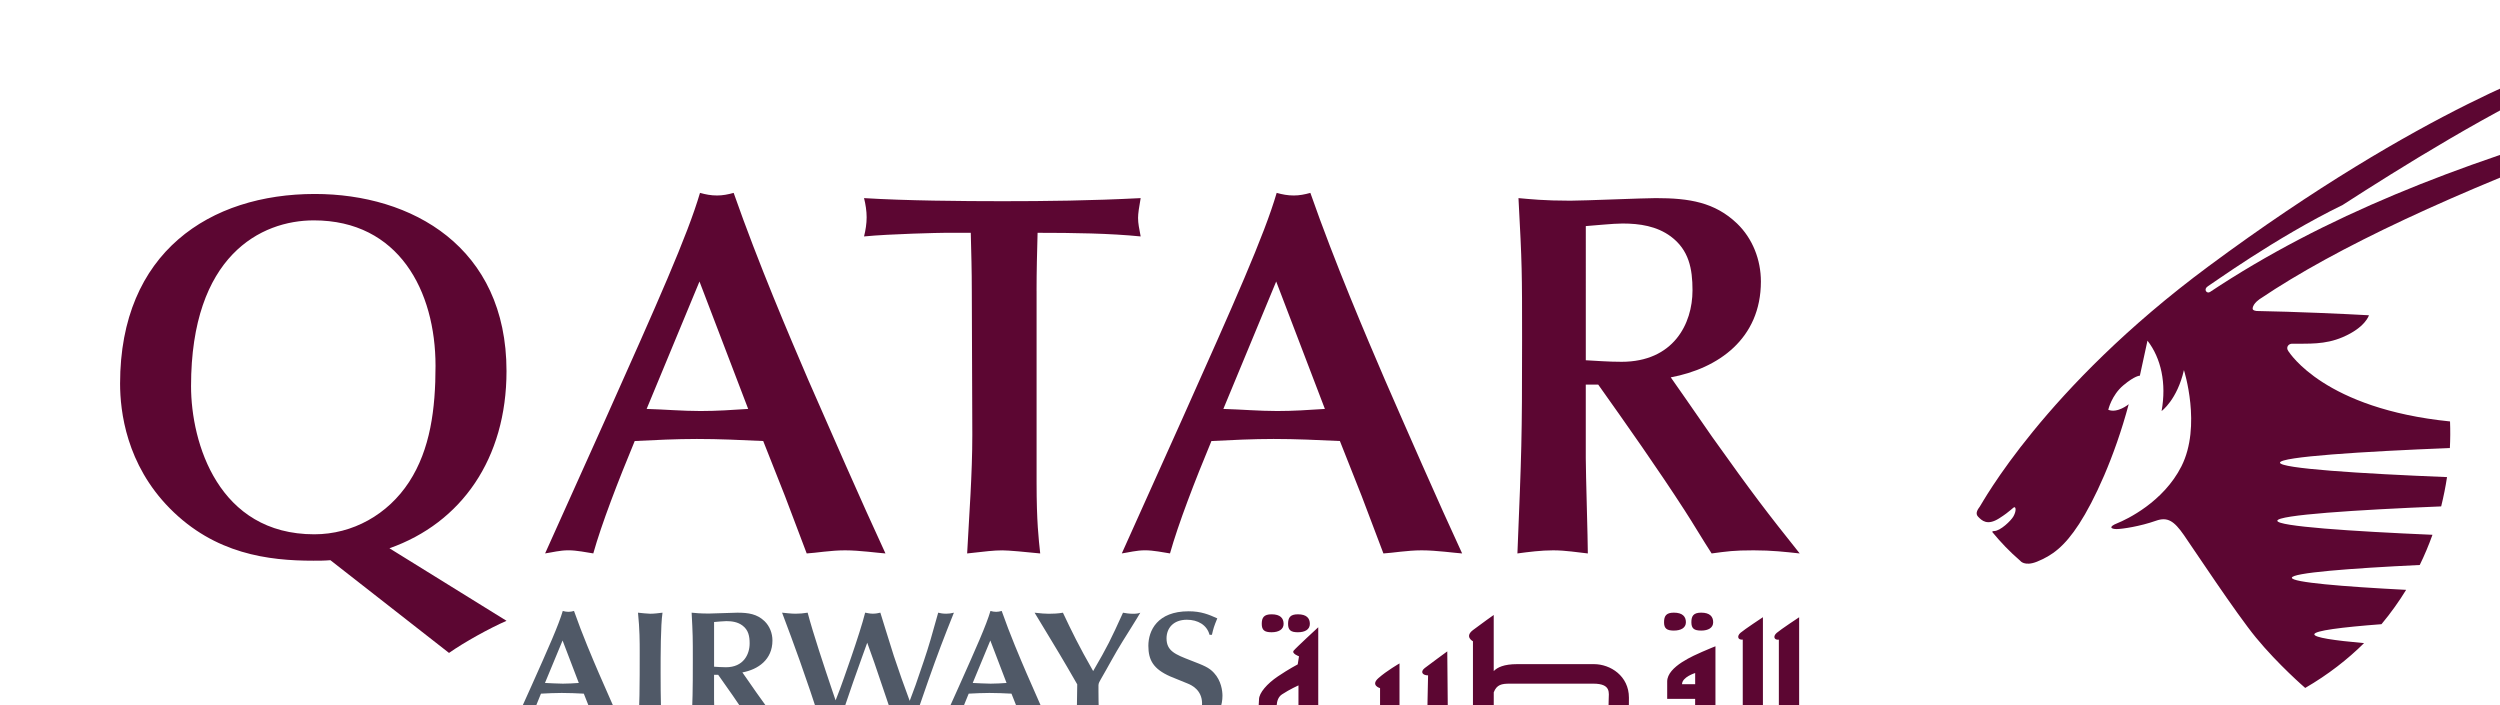 <?xml version="1.0" encoding="utf-8"?>
<!-- Generator: Adobe Illustrator 29.4.0, SVG Export Plug-In . SVG Version: 9.03 Build 0)  -->
<svg version="1.0" id="Laag_1" xmlns="http://www.w3.org/2000/svg" xmlns:xlink="http://www.w3.org/1999/xlink" x="0px" y="0px"
	 viewBox="-44.34 -20.85 923.08 260.48" style="enable-background:new -44.34 -20.85 923.08 260.48;" xml:space="preserve">
<style type="text/css">
	.st0{fill:#505967;}
	.st1{fill:#5C0632;}
</style>
<path class="st0" d="M169.37,231.32c-1.97,0.13-3.89,0.26-5.86,0.26c-2.23,0-4.4-0.19-6.63-0.26l6.5-15.68L169.37,231.32z
	 M176.58,249.1c1.15-0.06,2.94-0.38,4.72-0.38c1.79,0,4.02,0.31,4.98,0.38c-2.87-6.18-7.08-15.81-9.5-21.36
	c-2.3-5.35-6.12-14.28-9.18-23.01c-0.7,0.19-1.35,0.33-2.04,0.33c-0.77,0-1.4-0.13-2.11-0.33c-1.53,5.23-5.23,13.52-11.67,27.93
	l-7.4,16.44c0.89-0.13,1.79-0.38,2.87-0.38c1.02,0,2.24,0.25,3.06,0.38c1.01-3.63,3.06-8.93,5.09-13.83
	c2.55-0.13,5.11-0.26,7.65-0.26c2.74,0,5.42,0.12,8.17,0.26l2.67,6.76L176.58,249.1z M191.86,220.1c0,10.9,0,21.42-0.7,29
	c1.41-0.06,3.19-0.38,4.59-0.38c1.47,0,3,0.32,4.47,0.38c-0.51-5.16-0.64-12.05-0.64-21.54c0-6.45,0-17.47,0.7-22.19
	c-1.53,0.19-3.12,0.39-4.53,0.39c-0.95,0-3.32-0.26-4.52-0.39C191.86,211.55,191.86,216.08,191.86,220.1 M229.77,227.43
	c5.81-1.08,11.1-4.72,11.1-11.79c0-2.68-1.02-5.3-2.93-7.15c-2.74-2.61-5.87-3.12-10.01-3.12c-1.47,0-8.86,0.32-10.52,0.32
	c-3.25,0-4.91-0.18-6.38-0.32c0.44,8.23,0.44,9.12,0.44,17.47c0,12.3-0.06,13.7-0.57,26.26c1.4-0.19,2.94-0.38,4.39-0.38
	c1.6,0,3,0.25,4.28,0.38c0-1.65-0.26-9.88-0.26-11.73v-9.05h1.53c3.45,4.84,7.39,10.45,10.64,15.49c0.96,1.46,2.36,3.82,3.32,5.28
	c1.91-0.26,2.68-0.38,5.17-0.38c2.29,0,3.89,0.19,5.67,0.38c-4.01-5.03-5.74-7.26-10.77-14.34c-0.96-1.34-2.36-3.45-3.32-4.78
	L229.77,227.43z M219.32,208.82c0.96-0.07,3.32-0.33,4.53-0.33c2.1,0,4.21,0.33,5.92,1.6c2.23,1.65,2.68,3.95,2.68,6.63
	c0,4.13-2.35,8.8-8.73,8.8c-1.66,0-3.19-0.13-4.4-0.2V208.82z M262.98,234.19c-2.99-8.86-7.13-21.29-9.11-28.82
	c-1.6,0.26-2.99,0.38-4.46,0.38c-1.53,0-3.7-0.25-4.98-0.38c2.25,5.93,4.44,11.88,6.57,17.85c2.94,8.29,4.84,14.03,7.14,21.03
	l1.59,4.85c0.89-0.19,1.91-0.38,2.62-0.38c0.7,0,1.34,0.12,2.42,0.38c1.02-3.31,2.23-7.39,3.13-10.01c2.48-7.27,2.8-8.29,6.06-17.34
	l1.91-5.29c0.7,2.04,1.91,5.29,2.61,7.33c0.7,1.98,3.96,11.74,4.72,13.91c1.02,2.87,1.27,3.69,3.63,11.4
	c0.57-0.06,1.78-0.38,2.74-0.38c0.89,0,1.59,0.19,2.55,0.38c2.42-7.58,2.68-8.35,6.25-18.55c3.51-9.95,5.67-15.62,9.5-25.18
	c-0.96,0.26-1.9,0.38-2.87,0.38c-1.21,0-2.23-0.19-2.93-0.38c-2.3,8.29-3.44,12.31-5.29,17.78c-3,8.92-3.38,9.94-5.23,14.79
	c-2.04-5.48-4.02-11.03-5.87-16.64c-1.01-3.06-4.91-15.81-4.97-15.94c-0.89,0.19-1.53,0.38-2.81,0.38c-1.14,0-1.98-0.25-2.8-0.38
	c-1.91,7.78-8.67,26.52-9.31,28.24l-1.6,4.14L262.98,234.19z M327.31,231.32c-1.98,0.13-3.89,0.26-5.87,0.26
	c-2.23,0-4.4-0.19-6.62-0.26l6.5-15.68L327.31,231.32z M334.51,249.1c1.15-0.06,2.94-0.38,4.72-0.38c1.79,0,4.02,0.31,4.97,0.38
	c-2.87-6.18-7.08-15.81-9.5-21.36c-2.3-5.35-6.12-14.28-9.18-23.01c-0.7,0.19-1.34,0.33-2.04,0.33c-0.76,0-1.4-0.13-2.11-0.33
	c-1.53,5.23-5.23,13.52-11.67,27.93l-7.4,16.44c0.9-0.13,1.79-0.38,2.87-0.38c1.02,0,2.23,0.25,3.06,0.38
	c1.01-3.63,3.06-8.93,5.1-13.83c2.55-0.13,5.1-0.26,7.64-0.26c2.74,0,5.42,0.12,8.16,0.26l2.68,6.76L334.51,249.1z M361.27,232.02
	c0-0.57,0.38-1.27,0.83-2.04c2.68-4.59,5.16-9.37,8.03-13.96c0.95-1.53,5.61-8.92,6.57-10.64c-0.71,0.26-1.41,0.39-2.68,0.39
	c-1.41,0-2.69-0.2-3.71-0.39c-4.59,10.08-5.61,12.24-11.02,21.55c-5.42-9.5-7.84-14.53-11.16-21.55c-1.84,0.32-3.7,0.39-5.23,0.39
	c-1.4,0-2.87-0.13-5.23-0.39c3.31,5.55,8.74,14.35,11.98,19.95l3.76,6.5c0,3.96-0.19,12.3-0.38,17.27c1.21-0.13,2.99-0.38,4.26-0.38
	c1.47,0,2.94,0.25,4.41,0.38c-0.26-5.93-0.45-9.37-0.45-14.73V232.02z M380.38,239.55c-0.31,3.06-0.38,3.89-1.47,7.2
	c2.3,1.15,6.45,3.25,11.92,3.25c11.67,0,16.2-7.45,16.2-13.96c0-1.79-0.45-5.55-3.12-8.42c-1.85-2.04-3.76-2.74-8.67-4.65
	c-5.6-2.17-8.86-3.45-8.86-8.1c0-3.76,2.49-6.89,7.52-6.89c4.01,0,7.4,1.91,8.35,5.55h0.89c0.57-2.42,0.7-2.93,1.98-6.06
	c-3.13-1.4-5.93-2.61-10.59-2.61c-11.54,0-14.86,7.14-14.86,12.74c0,5.3,1.86,8.55,8.03,11.29c1.78,0.77,4.79,1.91,6.57,2.68
	c1.21,0.5,5.23,2.28,5.23,7.33c0,4.59-3.32,7.98-8.35,7.98c-3.77,0-6.96-0.96-9.88-7.33L380.38,239.55z"/>
<path class="st1" d="M26.2,121.72c0-48.19,25.82-61.2,45.33-61.2c31.36,0,44.94,26.02,44.94,53.75c0,15.87-1.91,30.79-9.76,42.84
	c-7.84,12.04-20.84,19.32-35,19.32C36.34,176.43,26.2,142.76,26.2,121.72 M121.45,220.23c5.74-4.02,14.73-8.99,21.23-11.86
	l-43.22-26.78c26.58-9.37,43.22-33.09,43.22-65.41c0-45.89-35-65.41-70.77-65.41C33.29,50.77,0,72.19,0,120.77
	c0,10.32,2.3,29.83,18.36,46.09C35,183.7,54.7,186.18,71.34,186.18c2.1,0,4.2,0,6.31-0.19L121.45,220.23z M231.91,130.14
	c-5.93,0.39-11.66,0.77-17.61,0.77c-6.69,0-13.19-0.58-19.88-0.77l19.51-47.05L231.91,130.14z M253.52,183.5
	c3.44-0.19,8.8-1.15,14.15-1.15c5.37,0,12.05,0.96,14.93,1.15c-8.61-18.55-21.23-47.43-28.51-64.08
	c-6.89-16.06-18.36-42.84-27.54-69.05c-2.11,0.58-4.02,0.96-6.12,0.96c-2.3,0-4.21-0.38-6.31-0.96c-4.59,15.69-15.69,40.55-35,83.77
	l-22.19,49.35c2.68-0.38,5.36-1.15,8.61-1.15c3.06,0,6.7,0.77,9.18,1.15c3.06-10.91,9.19-26.78,15.3-41.5
	c7.64-0.38,15.3-0.76,22.95-0.76c8.23,0,16.26,0.38,24.49,0.76l8.02,20.28L253.52,183.5z M338.39,86.54
	c0-7.27,0.19-14.54,0.38-21.43c13.2,0,26.78,0.2,38.06,1.34c-0.57-3.06-0.96-4.77-0.96-6.88c0-1.53,0.38-4.03,0.96-7.27
	c-18.36,0.95-35.19,1.14-51.07,1.14c-14.73,0-35.96-0.19-51.07-1.14c0.58,2.3,0.96,4.78,0.96,7.08c0,2.3-0.38,4.78-0.96,7.07
	c9.76-0.95,28.12-1.34,29.84-1.34h9.57c0.19,7.47,0.38,14.16,0.38,21.24l0.19,53.35c0,14.54-1.14,29.27-1.91,43.8
	c6.89-0.76,9.76-1.14,13.01-1.14c2.3,0,8.42,0.57,13.97,1.14c-0.58-5.35-1.34-11.67-1.34-26.2V86.54z M444.85,130.14
	c-5.93,0.39-11.67,0.77-17.59,0.77c-6.7,0-13.2-0.58-19.9-0.77l19.51-47.05L444.85,130.14z M466.46,183.5
	c3.44-0.19,8.8-1.15,14.15-1.15s12.05,0.96,14.92,1.15c-8.61-18.55-21.23-47.43-28.5-64.08c-6.89-16.06-18.37-42.84-27.54-69.05
	c-2.11,0.58-4.02,0.96-6.12,0.96c-2.3,0-4.21-0.38-6.32-0.96c-4.58,15.69-15.68,40.55-35,83.77l-22.18,49.35
	c2.67-0.38,5.36-1.15,8.61-1.15c3.06,0,6.69,0.77,9.18,1.15c3.06-10.91,9.18-26.78,15.3-41.5c7.64-0.38,15.3-0.76,22.95-0.76
	c8.23,0,16.26,0.38,24.48,0.76l8.03,20.28L466.46,183.5z M572.56,118.48c17.4-3.25,33.28-14.15,33.28-35.39
	c0-8.03-3.06-15.88-8.81-21.42c-8.22-7.84-17.59-9.37-30.02-9.37c-4.4,0-26.58,0.95-31.56,0.95c-9.76,0-14.73-0.57-19.12-0.95
	c1.33,24.67,1.33,27.34,1.33,52.4c0,36.92-0.19,41.12-1.72,78.8c4.21-0.57,8.79-1.15,13.19-1.15c4.78,0,8.99,0.77,12.81,1.15
	c0-4.98-0.76-29.64-0.76-35.19v-27.16h4.59c10.33,14.54,22.19,31.37,31.94,46.48c2.87,4.4,7.07,11.48,9.94,15.87
	c5.74-0.76,8.04-1.15,15.49-1.15c6.89,0,11.67,0.58,17.03,1.15c-12.05-15.1-17.2-21.8-32.32-43.03c-2.87-4.02-7.08-10.33-9.95-14.35
	L572.56,118.48z M541.19,62.63c2.87-0.18,9.94-0.95,13.58-0.95c6.31,0,12.62,0.95,17.79,4.77c6.69,4.98,8.03,11.86,8.03,19.9
	c0,12.43-7.08,26.39-26.2,26.39c-4.98,0-9.57-0.39-13.2-0.57V62.63z M0,0"/>
<path class="st1" d="M860.29,134.76c0.13,3.27,0.11,6.55-0.06,9.82c-32.2,1.28-62.73,3.22-62.73,5.4c0,2.14,29.85,4.06,61.68,5.33
	c-0.55,3.64-1.28,7.25-2.16,10.82c-31.38,1.28-60.5,3.17-60.5,5.3c0,2.05,27.18,3.89,57.29,5.18c-1.38,3.84-2.94,7.57-4.7,11.15
	c-25.85,1.24-47.22,2.9-47.22,4.72c0,1.69,18.67,3.25,42.19,4.46c-1.32,2.15-2.7,4.26-4.14,6.25c-1.53,2.17-3.2,4.32-4.96,6.43
	c-14.71,1.12-24.8,2.39-24.8,3.75c0,1.17,7.23,2.26,18.37,3.24c-6.08,6.02-13.27,11.64-21.73,16.55c0,0-9.97-8.59-18.21-18.62
	c-7.34-8.95-22.91-32.53-26.57-37.81c-3.67-5.28-6.08-6.82-10.37-5.29c-5.75,2.04-12.43,3.06-14.49,3.06c-2.05,0-3.18-0.8,0.26-2.16
	c3.43-1.38,17.01-7.79,23.69-21.03c7.5-14.91,0.91-35.51,0.91-35.51c-2.52,11.01-8.25,15.12-8.25,15.12
	c1.85-10.22-0.17-19.49-5.21-25.99l-2.81,12.94c0,0-1.76-0.09-6.12,3.57c-4.35,3.67-5.55,9.02-5.55,9.02
	c3.43,1.38,7.55-2.06,7.55-2.06c-5.26,19.7-12.81,35.74-18.32,44.22c-5.5,8.48-10.04,11.68-15.55,13.92
	c-4.65,1.86-6.18-0.33-6.18-0.33c-4.06-3.51-7.1-6.73-10.27-10.55c0,0-0.26-0.45,0.6-0.43c2.27,0.03,6.3-3.84,7.18-5.45
	c1.01-1.84,0.9-3.25,0.4-3.35c-0.5-0.08-1.36,1.38-5.73,4.14c-4.35,2.75-6.34,0.84-7.79-0.69c-1.12-1.22-0.02-2.72,0.68-3.67
	c0.66-0.84,23.66-43.72,84.5-88.76C850.87,18.37,901.79,2.43,904.71,1.28c1.93-0.76,5.07-1.76,5.79-1.03
	c0.79,0.83,1.18,1.49,1.07,2.46c-0.1,0.96-0.61,1.45-4.3,3.08c-30.61,13.48-66.33,35.96-86.63,49.04
	c-24.96,12.16-48.8,29.53-49.67,29.95c-1.92,1.19-0.5,2.93,0.66,2.2c42.16-28.04,91.58-47.14,146.2-62.79
	c2.61-0.74,4.04-0.74,4.47-0.17c0.49,0.64,0.7,1.37,0.78,2.17c0.07,1-0.76,1.53-3,2.41C861.4,50.4,818.15,70.65,790.33,89.37
	c0,0-2.88,1.74-2.92,3.75c-0.01,0.77,1.54,0.86,1.54,0.86c13.92,0.25,32.54,1.07,41.4,1.58c0,0-1.26,4.49-9.74,8.1
	c-6.55,2.8-12.61,2.35-18.61,2.4c-1.33-0.03-2.46,1.32-1.4,2.76C801.14,109.52,813.91,130.07,860.29,134.76 M435.09,242.22h-7.86
	c0,0-1.06-4.84,1.79-6.69c2.86-1.88,6.08-3.32,6.08-3.32L435.09,242.22z M472.4,224.11c0,0-4.78,2.74-7.8,5.44
	c-3.01,2.67,0.62,3.68,0.62,3.68v8.99H442.4v-31.47c0,0-8.31,7.65-9.09,8.66c-0.8,1.08,1.98,2.07,1.98,2.07l-0.47,2.98
	c0,0-3.31,1.72-7.33,4.44c-3.99,2.69-6.96,6.11-6.96,8.49c0,2.38-1.01,11.72-1.01,11.72h52.88L472.4,224.11z M425.17,212.6
	c2.6,0,4.44-1.03,4.44-3.1c0-2.08-1.22-3.53-4.44-3.53c-2.87,0-3.63,1.25-3.63,3.53C421.54,211.8,422.53,212.6,425.17,212.6
	 M434.89,212.6c2.63,0,4.41-1.03,4.41-3.1c0-2.08-1.21-3.53-4.41-3.53c-2.88,0-3.63,1.25-3.63,3.53
	C431.26,211.8,432.25,212.6,434.89,212.6 M449.63,251.81c-2.85,0-3.63,1.22-3.63,3.51c0,2.27,1.01,3.1,3.63,3.1
	c2.6,0,4.45-1.03,4.45-3.1C454.07,253.23,452.87,251.81,449.63,251.81 M459.73,251.81c-2.85,0-3.62,1.22-3.62,3.51
	c0,2.27,1.03,3.1,3.62,3.1c2.64,0,4.45-1.03,4.45-3.1C464.19,253.23,463,251.81,459.73,251.81 M573.69,211.98
	c2.62,0,4.46-1,4.46-3.08c0-2.06-1.21-3.54-4.46-3.54c-2.84,0-3.61,1.25-3.61,3.54C570.07,211.19,571.09,211.98,573.69,211.98
	 M583.79,211.98c2.6,0,4.43-1,4.43-3.08c0-2.06-1.21-3.54-4.43-3.54c-2.86,0-3.62,1.25-3.62,3.54
	C580.17,211.19,581.15,211.98,583.79,211.98 M611.67,212.84c-1.42,1.23-1.01,2.71,0.8,2.5v33.81h7.49v-42.09
	C619.96,207.06,613.07,211.61,611.67,212.84 M581.57,231.79h-4.85c0-2.66,4.85-4.14,4.85-4.14V231.79z M549.64,237.38
	c0,1.22-0.06,3.22-0.11,4.84H507.2v-7.44c1.1-2.87,2.97-3.2,5.85-3.2h30.94C550.68,231.58,549.64,235.09,549.64,237.38
	 M599.14,215.3v26.92h-10.08v-24.44c0,0-2.06,0.79-4.89,2.04c-2.8,1.27-12.93,5.39-12.93,10.95v6.43h10.32v5.02h-24.49
	c0.02-1.18,0.04-2.92,0.04-5.46c0-8.02-6.83-12.39-12.92-12.39h-28.31c-4.96,0-7.35,1.2-8.69,2.57v-20.72c0,0-4.42,3.11-7.67,5.58
	c-3.24,2.47,0,4.13,0,4.13v26.29h-9.28l-0.2-22.56c0,0-6.46,4.72-8.31,6.15c-1.81,1.43-0.8,2.71,1.22,2.71
	c0,0-0.37,16.66-0.37,20.59c0,3.96-3.27,8.47-10.15,6.42c0,0-2.18,0.42-0.37,2.07c1.81,1.64,3.99,2.89,6.43,2.89
	c2.43,0,11.34-1.68,11.34-11.38h116.76v-42.07c0,0-6.87,4.54-8.29,5.77C596.9,214.04,597.31,215.52,599.14,215.3"/>
</svg>
